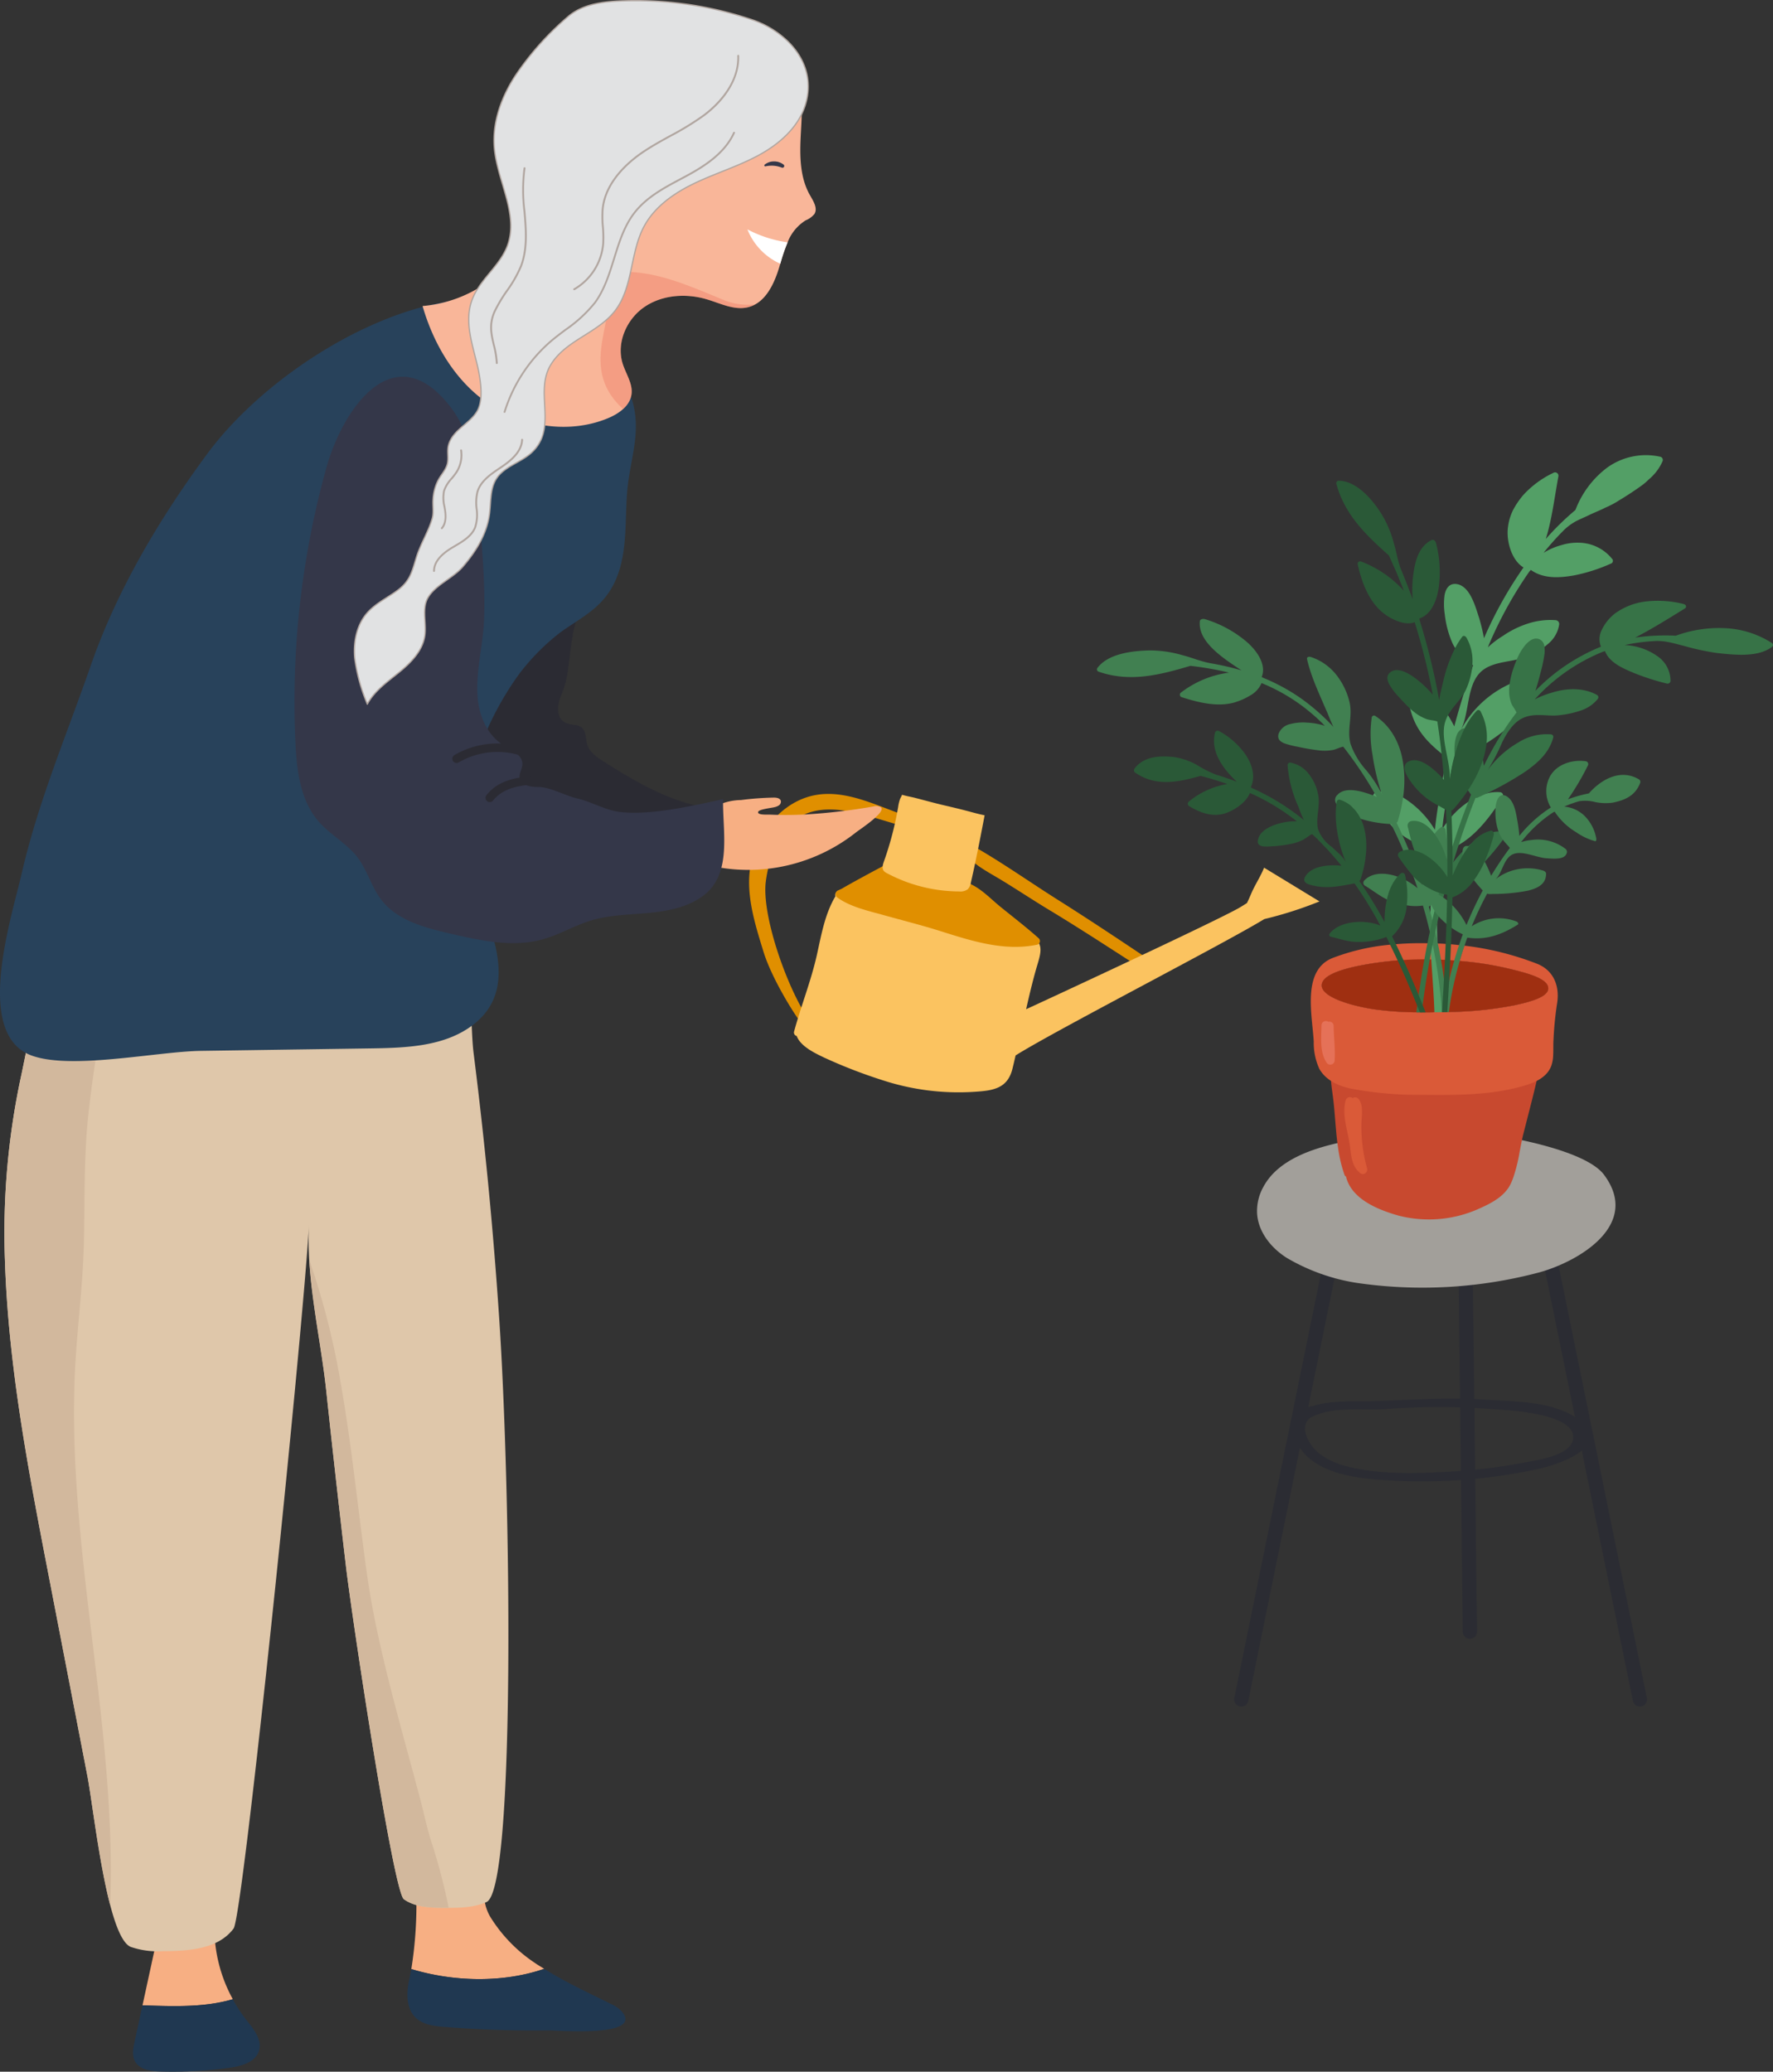 <svg xmlns="http://www.w3.org/2000/svg" width="393.241" height="459.4" viewBox="0 0 393.241 459.4">
    <rect x="0" y="0" width="393.241" height="459.4" fill="#333333" stroke="none"/>
    <defs>
        <style>
            .cls-1{fill:#2b2c33}.cls-4{fill:#da5a38}.cls-8{fill:#418051}.cls-10{fill:#2a5937}.cls-11{fill:#e08f00}.cls-12{fill:#fbc360}.cls-13{fill:#f7af83}.cls-14{fill:#203851}.cls-16{fill:#d2b89d}.cls-17{fill:#2b2b33}.cls-19{fill:#343749}.cls-25{fill:#b1a6a0}
        </style>
    </defs>
    <g id="Component_43_1" transform="translate(0 0.143)">
        <g id="Warstwa_1">
            <g id="Group_2438" transform="translate(243.305 100.754)">
                <g id="Group_2428" transform="translate(30.427 150.141)">
                    <g id="Group_2425" transform="translate(49.645 19.889)">
                        <path id="Path_782" d="M256.586 1748.055c.056.005.113.007.17.007a1.581 1.581 0 0 0 1.564-1.6l-1.058-89.315a1.582 1.582 0 0 0-3.163.036l1.058 89.317a1.582 1.582 0 0 0 1.429 1.555z" class="cls-1" transform="translate(-254.099 -1655.583)"/>
                    </g>
                    <g id="Group_2426" transform="translate(66.254 15.752)">
                        <path id="Path_783" d="M254.084 1764.616a1.549 1.549 0 0 0 .319-.032 1.58 1.58 0 0 0 1.232-1.865l-22.145-108.477a1.582 1.582 0 1 0-3.1.633l22.147 108.477a1.579 1.579 0 0 0 1.547 1.264z" class="cls-1" transform="translate(-230.359 -1652.977)"/>
                    </g>
                    <g id="Group_2427" transform="translate(0 15.752)">
                        <path id="Path_784" d="M273.667 1764.616a1.58 1.58 0 0 0 1.547-1.264l22.145-108.477a1.581 1.581 0 1 0-3.1-.633l-22.145 108.476a1.581 1.581 0 0 0 1.232 1.865 1.538 1.538 0 0 0 .321.033z" class="cls-1" transform="translate(-272.084 -1652.977)"/>
                    </g>
                    <path id="Path_785" fill="#a29f9a" d="M236.112 1655.323a13.588 13.588 0 0 1 2.51-3.35c4.9-4.787 13.143-6.452 19.654-7.576a118.513 118.513 0 0 1 25.819-1.08c3.492.241 23.223 3.331 27.612 9.18 8.216 10.947-5.18 19.074-14.17 21.629a100.768 100.768 0 0 1-40.876 2.338 44.043 44.043 0 0 1-15.217-5.464c-3.47-2.155-6.34-5.68-6.653-9.751a10.963 10.963 0 0 1 1.321-5.926z" transform="translate(-229.699 -1643.058)"/>
                    <path id="Path_786" d="M239.264 1683.937a.712.712 0 0 1 .36-.659c.214-.128.441-.214.661-.33a6.6 6.6 0 0 1 1.866-.942.709.709 0 0 1 .386-.018c4.324-1.432 9.173-1.04 13.661-1.161 8.082-.216 16.012-.892 24.115-.349 6.711.45 16.26.222 21.718 4.764 7.115 5.918-5.558 9.852-9.505 10.674a121.87 121.87 0 0 1-37.343 2.161c-5.265-.572-11.916-1.974-15.219-6.655-1.817-2.574-2.221-5.48-.7-7.485zm5.008 8.632c2.609 1.983 6.042 2.9 9.194 3.428 6.706 1.13 13.873.821 20.627.413a120.237 120.237 0 0 0 15.393-1.926c2.768-.532 10.456-1.537 10.926-5.245.753-5.937-15.285-6.423-18.867-6.7a159.065 159.065 0 0 0-22.767.063c-5.41.36-11.652-.723-16.638 1.91-2.684 2.061-.255 6.242 2.132 8.056z" class="cls-1" transform="translate(-225.252 -1621.178)"/>
                </g>
                <g id="Group_2437" transform="translate(0)">
                    <g id="Group_2429" transform="translate(47.425 108.251)">
                        <path id="Path_787" fill="#c8492f" d="M251.308 1637.206a62.4 62.4 0 0 0 13.519.983c3.571-.007 7.146.049 10.714-.135a45 45 0 0 0 11.727-1.871 17.749 17.749 0 0 0 4.549-2.177c-.144.652-.287 1.307-.448 1.959-.51 2.266-1.073 4.533-1.655 6.8-.457 1.8-.915 3.6-1.372 5.378-.054.179-.089.359-.141.54-.335 1.294-.581 2.715-.862 4.156a36.239 36.239 0 0 1-1.408 5.646 13.009 13.009 0 0 1-.6 1.44c-1.285 2.644-4.154 4.173-6.69 5.305a27.054 27.054 0 0 1-18.2 1.656c-4.349-1.242-10.21-3.527-11.549-8.436a.5.5 0 0 1 0-.162.822.822 0 0 1-.4-.468c0-.018-.017-.035-.017-.054a30.4 30.4 0 0 1-1.372-5.756c-.23-1.493-.387-3.022-.511-4.551-.176-1.942-.3-3.884-.51-5.755-.072-.667-.159-1.313-.248-1.961-.157-1.134-.3-2.285-.386-3.454-.043-.42-.07-.849-.106-1.275a23.027 23.027 0 0 0 5.966 2.192z" transform="translate(-241.036 -1606.489)"/>
                        <path id="Path_788" d="M244.178 1625.746c.5-2.863 8.43-4.3 14.236-5h.079c.807-.094 1.645-.189 2.5-.252-.538-1.171-1.092-2.325-1.661-3.479.411-.048.838-.079 1.266-.111a65.021 65.021 0 0 1 7.007-.207 4.705 4.705 0 0 1 .664 0 3.785 3.785 0 0 1 .427.016.132.132 0 0 1 .111 0c.348 0 .7.016 1.027.032a.121.121 0 0 1 .079.016c.586 0 1.154.032 1.724.08.4.032.791.047 1.186.079.6.048 1.2.111 1.788.189.411.032.823.064 1.218.127-.4 1.122-.745 2.247-1.061 3.385a73.339 73.339 0 0 1 14.585 2.672c2.577.775 5.077 1.82 5.045 3.433-.016 1.961-4.318 3.036-7.481 3.715a80.458 80.458 0 0 1-14.569 1.5c-.111 0-.221.016-.332.016h-.254c-.2 0-.41.016-.616.016h-.346c-.538.016-1.092.032-1.645.016-.65.032-1.3.032-1.961.032h-.87a3.416 3.416 0 0 1-.411-.016c-.27.016-.522 0-.775 0a71.034 71.034 0 0 1-9.459-.679c-4.589-.693-12.024-2.67-11.501-5.58z" class="cls-4" transform="translate(-241.736 -1616.677)"/>
                        <path id="Path_789" d="M243.481 1638.4a13.826 13.826 0 0 0 1.234 6.01c1.534 2.752 4.761 4.049 7.814 4.54a81.588 81.588 0 0 0 12.038 1.218c7.971.016 16.2.38 23.995-1.582 2.8-.713 6.407-1.709 7.593-4.808a8.046 8.046 0 0 0 .427-2.372c.063-1.2 0-2.468.079-3.544a74.426 74.426 0 0 1 .759-7.749c.7-3.985-.7-7.591-4.54-9.048a65.623 65.623 0 0 0-13.683-3.654c-.743-.11-1.5-.221-2.277-.3-.4 1.122-.745 2.247-1.061 3.385a73.306 73.306 0 0 1 14.585 2.672c2.577.775 5.076 1.82 5.045 3.433-.016 1.961-4.318 3.036-7.481 3.716a80.425 80.425 0 0 1-14.569 1.5c-.111 0-.221.016-.332.016h-.254c-.2 0-.41.016-.616.016h-.348c-.538.016-1.092.031-1.645.016-.649.031-1.3.031-1.961.031h-.87a3.416 3.416 0 0 1-.411-.016c-.27.016-.522 0-.775 0a70.951 70.951 0 0 1-9.459-.679c-4.587-.7-12.022-2.672-11.5-5.583.5-2.863 8.43-4.3 14.236-5h.079c.807-.094 1.645-.189 2.5-.252-.538-1.17-1.092-2.325-1.661-3.479a47.927 47.927 0 0 0-12.781 2.957c-6.834 2.74-4.491 12.625-4.16 18.556z" class="cls-4" transform="translate(-242.828 -1616.551)"/>
                        <path id="Path_790" fill="#9f2f11" d="M255.677 1630a70.972 70.972 0 0 0 9.459.68c.252 0 .5.016.775 0a3.469 3.469 0 0 0 .411.016h.87c.664 0 1.312 0 1.961-.032.553.016 1.107 0 1.645-.016h.348c.206 0 .411-.016.616-.016h.254c.111 0 .221-.016.332-.016a80.436 80.436 0 0 0 14.569-1.5c3.163-.68 7.465-1.755 7.481-3.716.032-1.613-2.468-2.658-5.045-3.433a73.286 73.286 0 0 0-14.585-2.672c-.4-.048-.807-.08-1.218-.111-.284-.016-.584-.048-.886-.063-.4-.016-.791-.048-1.186-.08-.3 0-.6-.016-.886-.032-.2-.016-.411-.016-.6-.03-.206 0-.411 0-.6-.016-.316 0-.616-.016-.932-.016h-.333c-.4-.016-.807-.016-1.2-.016-1.582 0-3.147.048-4.665.157-.427.016-.854.048-1.266.079-.854.064-1.693.159-2.5.253h-.079c-5.805.7-13.731 2.136-14.236 5-.526 2.91 6.909 4.887 11.496 5.58z" transform="translate(-241.736 -1615.351)"/>
                        <path id="Path_791" d="M269.729 1638.883a.953.953 0 0 1 1.52-.5 1.037 1.037 0 0 1 1.394.259c1.1 1.495.583 3.81.573 5.529a33.708 33.708 0 0 0 1.264 9.8c.238.781-.726 1.623-1.423 1.116-2.144-1.556-2.086-4.208-2.468-6.634-.489-3.126-1.726-6.396-.86-9.57z" class="cls-4" transform="translate(-261.991 -1604.031)"/>
                        <path id="Path_792" fill="#e57158" d="M274.029 1628.5a.969.969 0 0 1 1.513-.791.944.944 0 0 1 1.185.921c.03 2.546.391 5.078.229 7.625a.972.972 0 0 1-1.8.5c-1.572-2.418-1.156-5.507-1.127-8.255z" transform="translate(-271.666 -1610.28)"/>
                    </g>
                    <g id="Group_2436">
                        <g id="Group_2430" transform="translate(61.224)">
                            <path id="Path_793" fill="#539f66" d="M228.184 1623.99a.7.7 0 0 1 .316-.49 1.064 1.064 0 0 1 .364-.205 4.946 4.946 0 0 1 .95-.159.1.1 0 0 1 .1 0 8.576 8.576 0 0 1 4.9 1.313 20.93 20.93 0 0 1 7.055 7.165c.2-1.8.443-3.606.727-5.408.284-1.993.632-3.986 1.012-5.963.048-.318.111-.618.175-.934.237-1.218.491-2.436.743-3.654q-.617-.474-1.186-.949c-2.688-2.2-5-4.459-6.358-8.035a18.063 18.063 0 0 1-.6-1.945c-.459-1.945-.459-4.129 2.04-3.986 2.8.175 4.872 3.179 6.28 5.347l.094.141c.475.761.95 1.6 1.377 2.452.649-2.42 1.345-4.824 2.1-7.228.57-1.882 1.2-3.779 1.851-5.645.062-.223.141-.427.221-.649a.62.62 0 0 0-.159-.127c-.743-.632-1.613-1.091-2.309-1.787a8.9 8.9 0 0 1-1.5-1.929 9.282 9.282 0 0 1-.618-1.108 21.878 21.878 0 0 1-1.693-6.374 14.817 14.817 0 0 1-.048-4.222c.254-1.486 1.029-2.672 2.595-2.5 3.038.363 4.224 4.967 5.03 7.387a42.965 42.965 0 0 1 1.123 4.633 88.577 88.577 0 0 1 8.764-15.69c-2.658-1.581-3.892-5.931-3.433-9.046a11.547 11.547 0 0 1 1.123-3.7 18.2 18.2 0 0 1 2.263-3.322 21.513 21.513 0 0 1 6.644-4.9.747.747 0 0 1 1.139.775c-.886 4.808-1.454 9.632-2.8 13.886a60.278 60.278 0 0 1 6.58-6.437 21.111 21.111 0 0 1 6.976-9.348 14.7 14.7 0 0 1 11.879-2.452.735.735 0 0 1 .459 1.013 10.877 10.877 0 0 1-1.9 2.91 11.107 11.107 0 0 1-1.17 1.123 13.21 13.21 0 0 1-1.234 1.091c-1.724 1.281-3.59 2.483-5.315 3.526a20.264 20.264 0 0 1-3.084 1.629c-1.029.538-2.152.966-3.242 1.472-1 .505-2.026.916-3.022 1.407a12.109 12.109 0 0 0-2.768 1.961 60.129 60.129 0 0 0-4.651 5.172 14.805 14.805 0 0 1 3.938-1.707 11.838 11.838 0 0 1 4.113-.538 9.635 9.635 0 0 1 7.1 3.511.658.658 0 0 1-.079 1.059 37.9 37.9 0 0 1-8.3 2.674c-3.32.584-6.817.775-9.6-1.218l-.159.2a.444.444 0 0 1-.125.111 89.687 89.687 0 0 0-9.254 16.876 20.681 20.681 0 0 1 3.369-2.563 20.978 20.978 0 0 1 5.567-2.736 16.116 16.116 0 0 1 6.105-.743.849.849 0 0 1 .792.95 6.908 6.908 0 0 1-2.611 4.429 6.66 6.66 0 0 1-.649.521 19.641 19.641 0 0 1-4.175 2.247 11.231 11.231 0 0 1-1.963.584c-2.672.618-5.694.759-7.814 2.579-3.368 2.972-2.641 9.062-4.54 12.922-.03.078-.078.141-.11.221.048-.08.1-.173.141-.253a23.207 23.207 0 0 1 10.725-10.027 11.924 11.924 0 0 1 3.528-.934.889.889 0 0 1 .932.618c.522 3.954-1.691 7.165-4.808 9.917-.348.3-.7.584-1.059.87a41.035 41.035 0 0 1-3.7 2.609c-.491.3-.965.6-1.456.9-1.486.886-2.942 1.677-4.27 2.372a1.758 1.758 0 0 1-.238.127c-.253.125-.522.252-.759.379a.666.666 0 0 1-.237.063.607.607 0 0 1-.238 0 .321.321 0 0 1-.125.062q-.429 2.017-.807 4.033c-.016.1-.032.191-.048.27-.411 2.15-.777 4.286-1.077 6.437-.2 1.312-.379 2.609-.522 3.922-.03.159-.046.332-.062.49.094-.143.173-.27.268-.411.221-.317.443-.633.68-.949a18.082 18.082 0 0 1 1.14-1.407 18.757 18.757 0 0 1 3.685-3.243 12.667 12.667 0 0 1 4.049-1.867h.016a8.985 8.985 0 0 1 3.036-.284.74.74 0 0 1 .634.664.486.486 0 0 1-.064.4c-.507.791-1.043 1.613-1.629 2.452-2.136 3.069-4.792 6.249-8.162 8.178a10.814 10.814 0 0 1-1.361.68.285.285 0 0 1-.143.063 6.8 6.8 0 0 1-1 .4.058.058 0 0 1-.048.016 5.81 5.81 0 0 1-.711.221 8.9 8.9 0 0 1-.934.238 8.279 8.279 0 0 0-.348 2.895v.016c-.048.916-.079 1.913-.1 2.83-.048 1.409-.048 2.594-.064 2.879v.238a4.429 4.429 0 0 0-.016.459c-.016.237-.016.489-.016.727a3.821 3.821 0 0 0-.016.427c-.032 1.123-.048 2.23-.048 3.352 0 .633 0 1.281.016 1.931-.016.7 0 1.407.016 2.118l.048 1.883a4.886 4.886 0 0 0 .016.489c.032 1.2.079 2.388.159 3.56a62.923 62.923 0 0 0 1.027 8.428v.016c.111.522.222 1.045.364 1.567a4.382 4.382 0 0 0 .1.442c.1.4.206.791.284 1.2-.2 0-.41.016-.616.016h-.348c-.538.016-1.092.032-1.645.016v-.032c-.127-3.89-.459-7.781-.7-11.687-.032-.459-.064-.918-.079-1.393-.048-.727-.079-1.454-.111-2.183s-.064-1.5-.079-2.245c0-.189-.016-.379-.016-.568v-.159c-.016-.411.032-1.9.1-3.859l.048-1.629v-.32c.032-.838.064-1.707.1-2.577 0-.19.016-.379.032-.586.03-1.17.078-2.356.125-3.447.032-1.154.079-2.231.111-3.115.079-1.488.127-2.452.159-2.452-.38-.079-.761-.159-1.124-.27a15.6 15.6 0 0 1-3.7-1.518 18.751 18.751 0 0 1-1.977-1.234c-.252-.173-.522-.379-.775-.568a11.028 11.028 0 0 1-1.423-1.3 6.55 6.55 0 0 1-.538-.618 40.884 40.884 0 0 1-3.622-5.645.824.824 0 0 1-.115-.68z" transform="translate(-228.153 -1548.504)"/>
                        </g>
                        <g id="Group_2431" transform="translate(0 36.348)">
                            <path id="Path_794" d="M258.334 1582.253c2.325-3.054 7.308-3.781 11.609-3.876a26.109 26.109 0 0 1 7.246 1.061c2.2.553 4.128 1.439 6.421 1.818a61.349 61.349 0 0 1 6.692 1.55c-4.588-2.973-9.728-6.515-9.254-10.928.048-.4.634-.586 1.14-.427a25.755 25.755 0 0 1 9.4 5.156c2.72 2.436 4.144 5.361 3.163 7.671l.238.11c.062.016.094.063.141.079a43.111 43.111 0 0 1 8.384 4.572 46.722 46.722 0 0 1 7.149 6.295c-.648-1.345-1.17-2.816-1.6-3.733-1.629-3.779-3.4-7.544-4.238-11.276-.111-.475.364-.649.932-.459a12.008 12.008 0 0 1 5.758 4.19 15.669 15.669 0 0 1 2.722 5.758c.743 3.227-.618 6.168.237 9.317a17.58 17.58 0 0 0 3.433 5.772 27.74 27.74 0 0 1 3.211 4.776 9.8 9.8 0 0 1 .443 1.045c-.127-.348-.238-.681-.348-1.045a51.616 51.616 0 0 1-1.867-8.113 25.851 25.851 0 0 1-.173-8.353.516.516 0 0 1 .838-.268c3.811 2.515 5.694 6.753 6.185 10.929a25.468 25.468 0 0 1-.079 7.117 33.669 33.669 0 0 1-.9 4.3.911.911 0 0 1-.064.222c-.064.237-.143.475-.189.7a.578.578 0 0 1-.238.3c-.016.032-.016.079-.032.111.443.9.87 1.8 1.266 2.72.491 1.061.965 2.151 1.409 3.227q1.565 3.7 2.847 7.514c.032.11.079.2.111.316 0-.079.016-.159.016-.238a37.868 37.868 0 0 1 .38-4 23.163 23.163 0 0 1 .441-2.372c.079-.3.159-.6.238-.886l.237-.807a10.211 10.211 0 0 1 1.472-3.036 5.569 5.569 0 0 1 1.518-1.518.312.312 0 0 1 .237-.047.671.671 0 0 1 .206.079.979.979 0 0 1 .491.712c.141.918.253 1.881.316 2.847.048.507.064 1.012.079 1.518.016.807.016 1.629-.032 2.42a.07.07 0 0 1 0 .079 24.884 24.884 0 0 1-.348 2.925 14.681 14.681 0 0 1-1.3 4.1 2.535 2.535 0 0 1-.222.411 1.366 1.366 0 0 1-.141.27c-.064.109-.127.221-.19.316a7.945 7.945 0 0 1-1.375 1.6.708.708 0 0 1-.111.1 2.822 2.822 0 0 1-.411.332c.127.427.253.87.364 1.3.143.537.3 1.091.427 1.628.237.87.443 1.741.648 2.626q.238 1.043.475 2.136c.032.157.064.332.1.5.252 1.186.491 2.373.68 3.575.254 1.424.475 2.847.665 4.287.173 1.266.316 2.53.443 3.811.11 1.17.2 2.341.284 3.526h-.222c-.2 0-.41.016-.616.016h-.348a108.02 108.02 0 0 0-1.408-11.687c-.2-1.109-.411-2.2-.632-3.306-.016-.079-.048-.175-.064-.27-.159-.759-.316-1.5-.507-2.261-.016-.111-.048-.2-.064-.316-.459-1.961-.964-3.891-1.534-5.821a10.809 10.809 0 0 1-3.574-.048 19.012 19.012 0 0 1-2.815-.663 11.958 11.958 0 0 1-1.6-.632c-1.691-.838-3.147-2.024-4.856-3.053a.742.742 0 0 1-.141-1.17c1.266-1.359 3.322-1.723 5.52-1.328a11.411 11.411 0 0 1 1.851.489 11.848 11.848 0 0 1 1.882.839 12.994 12.994 0 0 1 2.531 1.724c-.284-.886-.6-1.756-.918-2.625-.68-1.931-1.439-3.845-2.245-5.726-.729-1.788-1.536-3.543-2.388-5.267-.079-.191-.175-.4-.27-.586-.1-.016-.173-.016-.268-.032a27.024 27.024 0 0 1-6.485-1.139 15.562 15.562 0 0 1-2.406-1.043 8.941 8.941 0 0 1-2.988-2.245 1.5 1.5 0 0 1 .221-2.041c1.44-1.6 4.287-1.061 6.344-.411.507.157 1.043.332 1.582.553.268.111.538.222.807.348-.159-.284-.332-.553-.491-.838a89.39 89.39 0 0 0-6.96-10.328c-.807.143-1.5.57-2.293.727a10.449 10.449 0 0 1-2.911.111 46.67 46.67 0 0 1-4.967-.839 19 19 0 0 1-2.895-.743c-.934-.38-1.6-.965-1.281-2.1a3.487 3.487 0 0 1 2.547-2.166 11.372 11.372 0 0 1 3.717-.332 15.63 15.63 0 0 1 4 .711 42.344 42.344 0 0 0-6.533-5.474 41.155 41.155 0 0 0-7.5-4 5.761 5.761 0 0 1-2.531 2.753 14.743 14.743 0 0 1-3.622 1.582c-3.686.98-7.735.016-11.531-1.2a.575.575 0 0 1-.2-1.029 22.311 22.311 0 0 1 10.677-4.428 71.445 71.445 0 0 0-8.573-1.5c-6.6 1.946-13.272 3.749-20.343 1.3a.538.538 0 0 1-.279-.848z" class="cls-8" transform="translate(-258.231 -1571.395)"/>
                        </g>
                        <g id="Group_2432" transform="translate(68.895 32.329)">
                            <path id="Path_795" fill="#377347" d="M213.487 1617.73c1.961-.379 3.8.87 5.251 2.816a16.219 16.219 0 0 1 2.088 3.827 19.045 19.045 0 0 1 .727 2.263l.016.016c.016.079.032.141.048.221.316-1.043.632-2.088.964-3.131.048-.143.079-.268.127-.411 1.061-3.338 2.215-6.626 3.5-9.869.189-.538.4-1.077.616-1.6-.221-.318-.443-.649-.68-.966v-.016a14.977 14.977 0 0 1-2.831-6.626 8.193 8.193 0 0 1-.111-1.124 3.306 3.306 0 0 1-.032-.411c-.1-1.518.048-4.522 1.455-5.329.016-.016.016-.032.032-.032a1.513 1.513 0 0 1 .761-.207 2.663 2.663 0 0 1 .489.048c1.613.348 2.4 2.263 2.911 4.113q.214.829.379 1.566c.1.427.191.854.27 1.313.079.411.141.823.2 1.266a75.348 75.348 0 0 1 4.3-7.656c.932-1.44 1.9-2.815 2.942-4.16-.318-.759-.886-1.345-1.188-2.136a7.892 7.892 0 0 1-.441-3.052c.016-.364.046-.743.094-1.123a20.346 20.346 0 0 1 1.329-4.76c.079-.206.159-.427.268-.681a12.725 12.725 0 0 1 1.693-2.973c.95-1.2 2.168-2.056 3.354-1.518a1.948 1.948 0 0 1 1.091 1.659 6.408 6.408 0 0 1 .016 1.566 33.279 33.279 0 0 1-.853 4.081c-.333 1.3-.713 2.736-1.172 4.129a42.437 42.437 0 0 1 14.537-9.791 4.557 4.557 0 0 1 .221-3.8 10.06 10.06 0 0 1 2.927-3.59 14.545 14.545 0 0 1 7.293-2.688 23.3 23.3 0 0 1 7.846.6c.664.159.775.743.316 1.013-3.544 2.182-7.262 4.522-11.025 6.452a46.79 46.79 0 0 1 9.032-.427 27.889 27.889 0 0 1 10.755-1.675 21.005 21.005 0 0 1 10.52 3.274.523.523 0 0 1 .1.853c-3.117 2.388-8.225 1.836-12.449 1.361a54.886 54.886 0 0 1-7.055-1.534c-2.152-.522-4.16-1.218-6.5-1.091a41.834 41.834 0 0 0-6.723.885 13.694 13.694 0 0 1 7.246 2.451 6.617 6.617 0 0 1 2.925 5.52.646.646 0 0 1-.807.57 53.164 53.164 0 0 1-7.608-2.468c-2.595-1.091-5.219-2.372-6.121-4.745l-.238.1c-.062.016-.11.016-.157.032a41.346 41.346 0 0 0-15.2 10.612 18.72 18.72 0 0 1 3.622-1.454c3.67-1.186 7.323-1.139 10.2.443a.6.6 0 0 1 .143.932 7.987 7.987 0 0 1-3.749 2.531 21.4 21.4 0 0 1-4.7 1.029c-2.7.364-5.742-.713-8.557.853-1.818 1.029-3.116 3.053-4.176 5.189a45.558 45.558 0 0 1-3.195 6.151 21.819 21.819 0 0 1 6.787-6.138 11.82 11.82 0 0 1 7.26-1.8.557.557 0 0 1 .491.68c-.87 3.322-3.322 5.6-6.375 7.7a72.663 72.663 0 0 1-8.414 4.729h-.016c-.38.175-.743.348-1.108.523a.479.479 0 0 1-.2.1c-.222.1-.443.2-.649.3a.535.535 0 0 1-.379.032.656.656 0 0 1-.11.048c-1.361 3.416-2.595 6.9-3.717 10.407-.427 1.282-.838 2.577-1.234 3.875a22.836 22.836 0 0 1 2.088-2.4 12.942 12.942 0 0 1 1.266-1.2c.237-.221.473-.411.711-.6a12.183 12.183 0 0 1 4.856-2.531 5.86 5.86 0 0 1 1.154-.127 4.186 4.186 0 0 1 1.266.1c.364.079.475.727.206 1.075-.159.222-.333.443-.507.665a52.724 52.724 0 0 1-4.049 4.872c-.016.016-.032.016-.032.032a24.622 24.622 0 0 1-3.227 2.845 10.773 10.773 0 0 1-5.142 2.167c-.189.711-.38 1.439-.568 2.151-.079.253-.143.505-.206.759-.348 1.391-.7 2.784-1.011 4.19-.127.507-.238 1-.349 1.5-.141.616-.284 1.232-.411 1.866-.189.854-.38 1.724-.537 2.593a.741.741 0 0 0-.048.27q-.214.948-.38 1.9c-.1.459-.19.918-.254 1.393-.632 3.352-1.154 6.737-1.582 10.121-.079.538-.157 1.076-.221 1.629a3.469 3.469 0 0 1-.411-.016c-.27.016-.522 0-.775 0 .062-.489.11-.964.189-1.439.1-.791.191-1.582.316-2.372.364-2.658.791-5.315 1.281-7.94.206-1.186.427-2.388.681-3.56.157-.869.332-1.707.521-2.561.016-.1.032-.174.048-.252.175-.807.348-1.6.522-2.39l.475-1.993c.2-.853.411-1.691.616-2.53.064-.254.127-.49.206-.743a1.063 1.063 0 0 1 .079-.3 2.147 2.147 0 0 1 .11-.427c.222-.916.475-1.834.729-2.752a7.258 7.258 0 0 1-1.013-.506 8.355 8.355 0 0 1-1.329-.932 11.656 11.656 0 0 1-1.77-1.772 10.069 10.069 0 0 1-.823-1.043 10.728 10.728 0 0 1-1.266-2.388c-.27-.7-.491-1.409-.7-2.152-.268-1-.5-2.04-.775-3.1a1 1 0 0 1 .694-1.249z" transform="translate(-212.759 -1568.864)"/>
                        </g>
                        <g id="Group_2433" transform="translate(73.069 67.826)">
                            <path id="Path_796" d="M231.934 1620.23a1.8 1.8 0 0 1 .4.079 5.278 5.278 0 0 1 1.407.475 1.246 1.246 0 0 1 .254.109c.032.016.048.032.062.032a8.933 8.933 0 0 1 .981.6 5.829 5.829 0 0 1 .823.616 9.28 9.28 0 0 1 1.17 1.076 16.726 16.726 0 0 1 3.149 4.413 80.143 80.143 0 0 1 3.606-7.672c-.7-.759-1.361-1.519-1.945-2.278a14.574 14.574 0 0 1-.886-1.234 10.24 10.24 0 0 1-1.424-3.241 7.525 7.525 0 0 1-.189-1 3.347 3.347 0 0 1-.032-.886c.032-.775.332-1.391 1.266-1.2.046.016.094.032.157.047a3.069 3.069 0 0 1 .411.143 7.132 7.132 0 0 1 3.054 3.242l.016.016c.268.473.491.932.68 1.344.252.554.522 1.17.759 1.788a73.724 73.724 0 0 1 4.144-6.169c-.443-.6-1.043-1.139-1.486-1.755-.016-.031-.032-.048-.048-.079a7.608 7.608 0 0 1-.965-1.836 3.268 3.268 0 0 1-.141-.364 12.926 12.926 0 0 1-.554-4.1c0-.189 0-.442.016-.727.1-1.2.507-2.909 1.693-2.847a1.806 1.806 0 0 1 .727.222c1.913 1.091 2.183 4.255 2.5 5.836.159.965.3 1.993.364 2.974a28.783 28.783 0 0 1 6.992-6.295 6.973 6.973 0 0 1-.253-6.786c1.566-2.973 5.267-3.89 8.067-3.463a.65.65 0 0 1 .4.934 59.818 59.818 0 0 1-4.429 7.5 29.509 29.509 0 0 1 4.651-1.313c2.957-3.352 7.228-5.472 11.182-3.068a.7.7 0 0 1 .175.791c-1.2 3.1-3.892 3.874-6.09 4.333a11.571 11.571 0 0 1-3.828-.125 8.734 8.734 0 0 0-3.558-.207 26.2 26.2 0 0 0-3.354 1.2 7.479 7.479 0 0 1 4.429 1.977 9.4 9.4 0 0 1 2.674 5.061c.078.4-.064.681-.254.633a13.583 13.583 0 0 1-4.16-1.961 14.728 14.728 0 0 1-4.808-4.588l-.127.063a.119.119 0 0 1-.079.016 28.925 28.925 0 0 0-7.228 6.674 11.56 11.56 0 0 1 2.4-.473 10.019 10.019 0 0 1 7.339 1.9.929.929 0 0 1 .427.775c-.268 1.645-2.372 1.566-4.792 1.361-2.025-.207-4.776-1.536-6.739-1.029-2.593.68-2.641 4.286-4.4 5.773a11.64 11.64 0 0 1 10.725-1.961c.268.094.57.38.57.6.032 2.277-1.693 3.258-4.051 3.828a40.683 40.683 0 0 1-7.844.727.656.656 0 0 1-.175.016h-.57a.732.732 0 0 1-.332-.08h-.1a73.087 73.087 0 0 0-3.416 7.228 10.992 10.992 0 0 1 9.948-1.045c.333.143.491.538.286.666-2.611 1.629-6.407 3.638-11.215 2.895-.221.6-.427 1.186-.616 1.786-.4 1.122-.745 2.246-1.061 3.385a76.84 76.84 0 0 0-2.42 11.323c-.111 0-.221.016-.332.016h-.254c-.2 0-.41.016-.616.016q.1-.829.237-1.659c.1-.634.206-1.266.318-1.884.2-1.218.459-2.436.743-3.638.316-1.439.7-2.863 1.107-4.286.316-1.138.68-2.277 1.061-3.4.268-.791.537-1.6.838-2.388a14.263 14.263 0 0 1-2.483-1.439 12.349 12.349 0 0 1-1.156-.886c-.457-.38-.9-.791-1.327-1.218a29.987 29.987 0 0 1-.745-.854 9.26 9.26 0 0 1-.569-.823 12.49 12.49 0 0 1-.743-1.359 1.453 1.453 0 0 0-.111-.222c-.3-.664-.57-1.344-.886-2.04-.178-.406.14-.658.583-.611z" class="cls-8" transform="translate(-231.299 -1591.219)"/>
                        </g>
                        <g id="Group_2434" transform="translate(8.204 61.146)">
                            <path id="Path_797" d="M261.409 1595.4c2.072-2.784 5.742-2.895 8.81-2.547a15.066 15.066 0 0 1 4.967 1.709 26.3 26.3 0 0 0 4.3 2.183c1.55.473 3.1 1 4.618 1.582-2.925-2.736-5.931-6.6-4.84-10.9a.615.615 0 0 1 .886-.348 17.189 17.189 0 0 1 5.885 5.22c1.566 2.324 2.229 4.965 1.154 7.276l.175.078a.347.347 0 0 1 .094.064 51.127 51.127 0 0 1 11.516 7.1 22.006 22.006 0 0 1-1.17-2.847 27.5 27.5 0 0 1-2.452-9.316.569.569 0 0 1 .759-.554 6.709 6.709 0 0 1 4.081 2.674 10.273 10.273 0 0 1 1.931 4.381c.569 2.545-.681 5.456.046 7.844a8.414 8.414 0 0 0 3.006 3.781c1.234 1.186 2.674 2.277 3.258 3.716-1.693-3.811-2.815-9.173-2.245-13.253a2.57 2.57 0 0 1 .064-.491.567.567 0 0 1 .711-.443 7.527 7.527 0 0 1 2.213 1.154 9.769 9.769 0 0 1 2.406 3.068 11.74 11.74 0 0 1 1 3.242 16.872 16.872 0 0 1 .1 4.967 22.341 22.341 0 0 1-.9 4.444.879.879 0 0 1-.064.189c-.064.191-.11.4-.173.586a.585.585 0 0 1-.222.284.231.231 0 0 1-.032.111 95.779 95.779 0 0 1 5.569 9.078 21.4 21.4 0 0 1 .521-5.029 9.076 9.076 0 0 1 .238-.886 10.587 10.587 0 0 1 2.136-4.176 6.684 6.684 0 0 1 .759-.727.6.6 0 0 1 .886.348c.1.4.173.807.237 1.218a20.176 20.176 0 0 1 .159 5.519c-.016.206-.032.4-.064.586a10.45 10.45 0 0 1-3.211 6.311c.284.57.584 1.154.854 1.74q.853 1.731 1.661 3.511c1.186 2.563 2.309 5.172 3.384 7.782.3.727.6 1.471.9 2.2.222.538.427 1.092.65 1.629h-.87a3.443 3.443 0 0 1-.411-.016c-.191-.475-.4-.964-.586-1.439-1.361-3.385-2.8-6.754-4.333-10.075-.538-1.17-1.092-2.325-1.661-3.479-.27-.57-.554-1.139-.838-1.709a16.664 16.664 0 0 1-6.105 1.107c-2.31.032-4.129-.68-6.2-1.154-.427-.1-.459-.507-.175-.839 2.279-2.7 7.719-3.068 11.136-1.645a92.285 92.285 0 0 0-5.726-9.346c-2.895.537-5.537 1.123-8.289.648-1.3-.268-3.97-.554-2.372-2.563 1.281-1.661 3.781-2.041 5.631-2.087a12.291 12.291 0 0 1 2.136.094c-1-1.25-2.072-2.452-3.131-3.638-1.14-1.139-2.183-2.357-3.4-3.384-.7.348-1.3.886-1.977 1.25a10.529 10.529 0 0 1-2.452.868 28.331 28.331 0 0 1-4.16.57c-1.186.016-4.033.57-3.338-1.661.6-2.134 3.527-3.163 5.283-3.543a12.411 12.411 0 0 1 3.274-.316 47.983 47.983 0 0 0-10.406-6.287c-.868 2.182-3.495 3.811-5.283 4.443-2.942 1.029-5.774-.062-8.257-1.566a.649.649 0 0 1 .032-1.012 18.344 18.344 0 0 1 8.5-3.86c-1.963-.68-3.94-1.28-5.948-1.8-5.078 1.455-10.013 2.42-14.567-.775a.644.644 0 0 1-.068-.844z" class="cls-10" transform="translate(-261.285 -1587.011)"/>
                        </g>
                        <g id="Group_2435" transform="translate(53.074 5.703)">
                            <path id="Path_798" d="M263.426 1568.672c-5.077-4.508-9.807-9.048-11.657-15.88a.553.553 0 0 1 .5-.7c3.765.032 7.23 3.749 9.475 7.324a24.087 24.087 0 0 1 2.785 6.58c.648 2.1.854 4.159 1.771 6.231.838 2.041 1.645 4.1 2.39 6.169a26.144 26.144 0 0 1 .553-7.83c.57-2.388 1.693-4.4 3.7-5.331.364-.173.807.191.934.7a25.277 25.277 0 0 1 .586 9.917c-.491 3.306-1.915 6.058-4.319 6.8l.079.237a.438.438 0 0 1 .016.143 145.459 145.459 0 0 1 4.333 17.715c.206-1.44.6-2.863.823-3.8a31.883 31.883 0 0 1 2.722-7.749 17.449 17.449 0 0 1 1.566-2.5c.268-.348.727-.19.964.237a10.4 10.4 0 0 1 1.281 5.978c-.016.27-.032.523-.062.776a17.11 17.11 0 0 1-1.25 4.506 9.975 9.975 0 0 1-.6 1.139c-1.043 1.677-2.531 3.022-3.481 4.776a7.162 7.162 0 0 0-.68 1.629c-1.043 3.8 1.345 8.7 1.045 12.734-.016.109-.016.221-.032.332.016-.206.048-.4.079-.6a36.712 36.712 0 0 1 1.059-5.219 31.468 31.468 0 0 1 2.215-5.979 15.661 15.661 0 0 1 2.688-3.922.519.519 0 0 1 .838.159 12 12 0 0 1 1.329 7.022 18.573 18.573 0 0 1-.807 3.781c-.079.252-.159.507-.254.759a26.971 26.971 0 0 1-3.068 5.931v.016a36.684 36.684 0 0 1-2.658 3.543 1.939 1.939 0 0 1-.141.175c-.159.173-.318.364-.475.521a.433.433 0 0 1-.316.175.524.524 0 0 1-.1.1c.016.427.048.87.064 1.3.094 2.2.157 4.413.189 6.626 0 .111.016.237.016.348.032 2.04.032 4.081.032 6.121a29.05 29.05 0 0 1 2.215-4.444 15.859 15.859 0 0 1 1.391-2.04 7.071 7.071 0 0 1 .554-.648 8.073 8.073 0 0 1 4.365-2.847c.191-.032.364.111.491.316a1.024 1.024 0 0 1 .1.648 37 37 0 0 1-2.04 5.917.058.058 0 0 1-.016.048 21.413 21.413 0 0 1-2.341 4.079 10.129 10.129 0 0 1-4.762 3.8c-.016.584-.016 1.154-.048 1.74q-.048 2.513-.141 5.029c-.032 1.218-.079 2.436-.143 3.638-.048 1.17-.1 2.357-.159 3.527-.063 1.455-.141 2.895-.221 4.349l-.427 7.165h-.254c-.2 0-.41.016-.616.016h-.306q.1-1.612.189-3.227v-.016c.1-1.375.175-2.736.238-4.111.078-1.424.157-2.847.221-4.256.063-1.186.111-2.356.159-3.526.063-1.486.125-2.957.173-4.445.048-1.739.1-3.479.127-5.219.016-.427.032-.838.032-1.265-.221-.032-.443-.062-.648-.11a6.576 6.576 0 0 1-.965-.254c-.048-.016-.111-.032-.175-.047a2.992 2.992 0 0 1-.348-.141 9.614 9.614 0 0 1-1.391-.6 15.429 15.429 0 0 1-2.025-1.218.363.363 0 0 1-.127-.078c-.064-.047-.143-.1-.206-.143a10.368 10.368 0 0 1-1.613-1.471 48.041 48.041 0 0 1-3.242-4.255.79.79 0 0 1 .254-1.186 3.227 3.227 0 0 1 .743-.284 3.89 3.89 0 0 1 1.218-.175 5.017 5.017 0 0 1 1.266.159 9.026 9.026 0 0 1 2.53 1.059 12.593 12.593 0 0 1 1.44 1.029 13.354 13.354 0 0 1 1.313 1.2v.016a11.754 11.754 0 0 1 1.661 2.039 4.391 4.391 0 0 1 .364.554v-3.463l-.016-.016a.071.071 0 0 0 0-.079c0-.791 0-1.6-.016-2.4 0-.506-.016-1.013-.032-1.534-.016-1.5-.064-3.006-.127-4.508-.032-.965-.078-1.945-.125-2.926a1.7 1.7 0 0 0-.238-.126c-.507-.286-1-.554-1.486-.822a16.6 16.6 0 0 1-5.694-4.761c-1.013-1.361-3.038-4.176-.634-5.094 1.977-.759 4.335.966 5.885 2.4a14.384 14.384 0 0 1 1.455 1.488c.111.094.19.2.286.3-.032-.411-.064-.822-.111-1.234-.111-1.534-.268-3.068-.443-4.6-.252-2.388-.57-4.761-.934-7.133-.775-.268-1.582-.253-2.341-.507a9.3 9.3 0 0 1-2.563-1.407 12.541 12.541 0 0 1-1.123-.934c-.918-.823-1.756-1.771-2.611-2.7a13.387 13.387 0 0 1-1.977-2.61c-.554-1.012-.727-2.055.238-2.784 1.85-1.391 4.919.806 6.517 2.167a22.336 22.336 0 0 1 2.863 2.863 147.635 147.635 0 0 0-4.019-16.1c-2.182.87-5.377-.68-7.212-2.229-3.038-2.579-4.556-6.691-5.41-10.518a.565.565 0 0 1 .759-.7 24.626 24.626 0 0 1 9.459 6.483c-.5-1.327-1.059-2.625-1.582-3.938z" class="cls-10" transform="translate(-251.75 -1552.096)"/>
                        </g>
                    </g>
                </g>
            </g>
            <g id="Group_2439" transform="translate(166.15 175.911)">
                <path id="Path_799" d="M368.229 1602.159a.757.757 0 0 1-.932.456c-5.883-1.613-13.035-4.538-19.168-2.781-6.479 1.856-9.243 9.354-10.045 15.384-.975 7.323 4.541 23.437 9.7 30.979a4.439 4.439 0 0 0 .459.367.777.777 0 0 1 .376.827c.1.149.208.3.314.449.627.875-.824 1.7-1.445.835-.294-.408-.579-.831-.867-1.248-1.288-1.121-7.114-10.27-9.059-16.614-2.088-6.8-4.516-14.318-2.323-21.326 1.713-5.472 5.8-10.607 11.258-12.677 7.127-2.7 14.309.809 20.94 3.244a3.8 3.8 0 0 1 .789 2.1z" class="cls-11" transform="translate(-334.378 -1595.835)"/>
                <path id="Path_800" d="M342.873 1629.549c-7.088-4.759-14.188-9.5-21.411-14.055-6.839-4.309-13.575-9.156-20.684-12.989a.855.855 0 0 0-1.245.769.874.874 0 0 0-.072 1.662c1.6.6 3.069 2.131 4.491 3.117 1.65 1.143 3.42 2.094 5.13 3.14 3.514 2.145 6.945 4.421 10.469 6.548 7.1 4.284 13.964 8.81 20.948 13.273a.755.755 0 0 0 1.108-.3c.14.094.281.186.419.28.895.595 1.735-.848.847-1.445z" class="cls-11" transform="translate(-252.933 -1591.976)"/>
                <path id="Path_801" d="M380.379 1606.133c-.67 1.707-1.656 3.234-2.455 4.881-.475.976-.849 2.008-1.353 2.969-.587.374-1.188.759-1.81 1.111-5.753 3.268-46.891 22.331-47.159 22.426.673-2.969 1.374-5.932 2.206-8.867.9-3.163 2.264-6.209-1.688-7.3-2.825-.778-5.978-.664-8.867-1.175-3.585-.634-7.117-1.507-10.628-2.466-4.146-1.132-8.259-2.391-12.413-3.5-2.814-.752-6-1-8.683-2.225.265-.784-.94-1.413-1.509-.652a.866.866 0 0 0-.719 1.145c-2.356 3.977-3.106 8.516-4.114 13.019-1.286 5.747-3.508 11.276-5.049 16.967a.782.782 0 0 0 .573.985c.864 2.32 4.038 3.8 6.005 4.751a111.863 111.863 0 0 0 12.8 4.98 54.257 54.257 0 0 0 20.676 2.649c4.122-.264 7.269-.729 8.368-5.067.252-1 .476-2 .713-3 8.93-5.61 46.243-24.776 55.154-30.23a85.67 85.67 0 0 0 12.243-3.917z" class="cls-12" transform="translate(-266.164 -1589.781)"/>
                <path id="Path_802" d="M359.879 1623.4c-7.316 1.507-14.517-.825-21.448-3.014-4.143-1.307-8.337-2.355-12.517-3.524-3.393-.948-7.524-1.832-10.4-3.965a.9.9 0 0 1 .311-1.578c.04-.022.719-.335.762-.36 2.949-1.732 9.389-5.142 9.389-5.142s9.24 1.537 12.117 2.269a20.008 20.008 0 0 0 3.011.8 12.734 12.734 0 0 1 3.219.735c3.007 1.119 5.127 3.536 7.565 5.5 2.809 2.269 5.672 4.476 8.367 6.882a.838.838 0 0 1-.376 1.397z" class="cls-11" transform="translate(-295.995 -1589.968)"/>
                <path id="Path_803" d="M343.375 1611.223c.756-3.563 1.445-7.141 2.128-10.718-.919-.186-1.832-.416-2.739-.662-2.034-.554-4.068-1.047-6.121-1.521-2.229-.515-4.429-1.137-6.645-1.7-.9-.23-1.886-.386-2.811-.67-.122.346-.367.732-.46.981a8.69 8.69 0 0 0-.4 1.7q-.35 2.058-.819 4.092a72.026 72.026 0 0 1-2.341 8.011c-.248.694-.486 1.535-.024 2.109a2.066 2.066 0 0 0 .668.488 34.377 34.377 0 0 0 16.06 4.057 2.757 2.757 0 0 0 1.891-.486 2.85 2.85 0 0 0 .7-1.534q.474-2.07.913-4.147z" class="cls-12" transform="translate(-293.267 -1595.767)"/>
            </g>
            <path id="Path_1026" d="M447.924 1771.911a33 33 0 0 1-3.7-20.958l-13.167 7.74-3.165 14.574c6.954.233 13.774.489 20.032-1.356z" class="cls-13" transform="translate(-396.288 -1328.73)"/>
            <path id="Path_1027" d="M446.254 1764.151c-6.258 1.845-13.078 1.587-20.035 1.355q-.879 4.039-1.755 8.08c-.314 1.443-.608 3.031.092 4.33 1 1.85 3.466 2.206 5.569 2.269a91.761 91.761 0 0 0 15.511-.848c2.6-.363 5.664-1.238 6.426-3.754.757-2.495-1.247-4.88-2.868-6.922a31.59 31.59 0 0 1-2.94-4.51z" class="cls-14" transform="translate(-394.619 -1320.97)"/>
            <path id="Path_1028" d="M413.868 1768.862c-.677-.427-1.37-.826-2.028-1.283a33.206 33.206 0 0 1-9.969-10.3c-2.339-4.046-1.043-8.159-.207-12.6l-16.173 7.344a91.149 91.149 0 0 1-1.1 16.891c9.262 2.812 20.232 3.129 29.477-.052z" class="cls-13" transform="translate(-293.163 -1332.419)"/>
            <path id="Path_1029" d="M420.662 1769.429a7.381 7.381 0 0 0-2.541-1.766c-4.967-2.479-10.04-4.8-14.728-7.755-9.245 3.181-20.216 2.863-29.476.049-.145.813-.3 1.632-.488 2.458-.638 2.9-.664 6.323 1.491 8.359 1.637 1.547 4.062 1.834 6.307 2.013q11.507.914 23.066.778c2.207-.025 21.029 1.592 16.369-4.136z" class="cls-14" transform="translate(-282.689 -1323.465)"/>
            <path id="Path_1030" fill="#dfc7aa" d="M409.414 1617.165a22.9 22.9 0 0 0-2.693 1.562c-10 6.774-11.344 18.741-13.691 29.545a164.93 164.93 0 0 0-3.539 40.45c.74 23.635 5.242 46.97 9.731 70.187l8.538 44.174c1.5 7.749 4.357 35.813 9.621 38.031a18.224 18.224 0 0 0 7.165.948c5.7-.011 12.279-.44 15.671-5.024 2.12-2.865 15.2-130.4 16.727-155.983-.7 11.715 2.569 25.008 3.816 36.7q2.082 19.526 4.381 39.031c1.505 12.6 10.544 72.129 12.84 73.761 2.531 1.8 5.854 1.888 8.959 1.907 3.182.021 6.479.019 9.38-1.287 6.482-2.919 5.412-90.734 2.774-129.851q-1.977-29.309-5.659-58.47c-.788-6.237-.07-19.923-3.932-24.811-4.2-5.318-17-4.513-22.871-4.479l-35.531.193c-7.377.039-15.178.204-21.687 3.416z" transform="translate(-388.403 -1409.542)"/>
            <path id="Path_1031" d="M467.65 1827.055c.316-18.9-2.039-37.7-4.3-56.431-2.257-18.707-4.413-37.525-3.689-56.4.372-9.669 1.734-19.249 2.012-28.93.278-9.654-.033-19.276.969-28.9 1.459-14.005 4.4-27.8 6.355-41.733a27.042 27.042 0 0 0-4.888 1.817 22.863 22.863 0 0 0-2.693 1.563c-10 6.774-11.344 18.74-13.691 29.544a164.849 164.849 0 0 0-3.539 40.45c.74 23.635 5.242 46.97 9.731 70.187l8.538 44.174c1 5.145 2.592 19.241 5.091 28.786.043-1.377.08-2.752.104-4.127z" class="cls-16" transform="translate(-443.1 -1408.856)"/>
            <path id="Path_1032" d="M424.689 1789.576c-.87-2.79-1.466-5.686-2.207-8.514-.753-2.876-1.528-5.747-2.306-8.616-1.537-5.672-3.09-11.342-4.53-17.04-1.464-5.788-2.812-11.606-3.919-17.472-1.021-5.4-1.693-10.864-2.39-16.312-1.432-11.209-2.691-22.448-4.672-33.579a167.359 167.359 0 0 0-6.93-27.117c.573 9.613 2.771 19.768 3.749 28.944q2.082 19.526 4.381 39.031c1.505 12.6 10.544 72.129 12.84 73.761 2.531 1.8 5.855 1.888 8.959 1.907h.98a128.579 128.579 0 0 0-3.955-14.993z" class="cls-16" transform="translate(-329.129 -1381.657)"/>
            <path id="Path_1033" d="M393.939 1586.27a22.32 22.32 0 0 1-1.5 5.689c-.905 2.072-1.2 5.034.8 6.1 1.194.638 2.831.3 3.819 1.227.961.9.759 2.445 1.151 3.7.538 1.723 2.179 2.822 3.708 3.781 7.82 4.9 13.8 8.417 22.9 10.315l-4.973 8.907a90.407 90.407 0 0 1-43.582-6.79c-4.549-1.934-9.124-4.406-11.9-8.5-4.2-6.188-3.2-14.776.484-21.279s9.61-11.391 15.4-16.119c2.961-2.418 12.168-11.633 15.368-6.839 2.014 3.019.235 8.206-.468 11.374-.618 2.77-.789 5.651-1.207 8.434z" class="cls-17" transform="translate(-267.945 -1437.991)"/>
            <path id="Path_1034" d="M340.231 1598.626a13.12 13.12 0 0 1 6.331-1.74 65.768 65.768 0 0 1 7.2-.538c.645-.013 1.47.114 1.623.741a.994.994 0 0 1-.427.978 2.929 2.929 0 0 1-1.043.416c-.584.148-3.274.454-3.532.966-.421.832 2.071.648 2.542.67 2.611.124 5.227.1 7.838-.029a131.484 131.484 0 0 0 15.172-1.781 2.093 2.093 0 0 1 1.6.16c1.37 1.021-4.662 4.942-5.518 5.616a38.514 38.514 0 0 1-34.764 6.723c-.056-.019 1-4.14 1.062-4.4a48.788 48.788 0 0 0 1.593-7.647z" class="cls-13" transform="translate(-182.195 -1419.623)"/>
            <path id="Path_1035" fill="#28425b" d="M502.265 1534.239c.149.119.3.238.445.36 4.23 3.486 6.985 8.524 8.776 13.628 2.715 7.738-.211 13.8-.808 21.485-.561 7.209.278 15.117-3.686 21.551-2.75 4.465-7 6.458-11.083 9.391a49.043 49.043 0 0 0-9.272 9.386 68.349 68.349 0 0 0-7.5 13.386c-4.9 10.852-6.39 21.618-2.342 33.03 3.439 9.7 10.318 23.1-.26 31.236-6.253 4.809-14.75 5.124-22.637 5.24q-18.867.274-37.735.551c-9.766.141-28.69 4.249-37.53 1.042-12.94-4.692-4.535-30.359-2.217-40.444 3.641-15.847 10.045-30.905 15.368-46.224 5.8-16.681 15.38-32.719 25.838-46.857 12.6-17.032 38.78-34.093 60.467-34.342 8.611-.1 17.435 2.242 24.176 7.581z" transform="translate(-371.591 -1460.595)"/>
            <path id="Path_1036" d="M393.942 1544.406c4.535 5.949 5.493 13.809 6.09 21.266.676 8.45 1.569 17.19 1.262 25.674-.208 5.759-1.907 11.651-1.428 17.392.346 4.143 2.2 8.376 5.745 10.556 1.782 1.1 4.246 2.145 4.173 4.237-.037 1.047-.78 2.025-.6 3.053.292 1.623 2.436 1.968 4.086 1.961 2.679-.011 5.926 1.905 8.713 2.554 3.279.76 6.223 2.642 9.613 3.007 6.809.734 15.946-1.39 22.705-2.858-.157 7.1 2.125 16.6-4.446 21.448-3.45 2.547-7.859 3.382-12.128 3.781s-8.625.438-12.732 1.682c-3.636 1.1-6.952 3.112-10.609 4.143-6.728 1.894-13.886.314-20.694-1.269-5.615-1.307-11.689-2.9-15.2-7.473-2.174-2.834-3.066-6.487-5.219-9.335-2.379-3.147-6.078-5.04-8.668-8.013-4.089-4.7-4.867-11.354-5.159-17.573a193.669 193.669 0 0 1 6.885-60.942c3.719-13.323 15.189-29.58 27.611-13.291z" class="cls-19" transform="translate(-293.926 -1454.175)"/>
            <path id="Path_1037" d="M396.861 1593.285c-4.524.1-9.764.411-12.827 4.251a.973.973 0 0 0 0 1.332.948.948 0 0 0 1.332 0c2.752-3.449 7.441-3.609 11.495-3.7a.942.942 0 0 0 0-1.883z" class="cls-17" transform="translate(-276.077 -1421.423)"/>
            <path id="Path_1038" d="M403.768 1590.782a18.956 18.956 0 0 0-18.007.59.943.943 0 0 0 .951 1.628 17 17 0 0 1 16.1-.591c1.088.544 2.041-1.083.956-1.627z" class="cls-17" transform="translate(-284.996 -1424.065)"/>
            <g id="Group_2574" transform="translate(78.59)">
                <g id="Group_2563" transform="translate(15.131 0.735)">
                    <path id="Path_1039" fill="#f9b699" d="M346.476 1552.5c2.515 8.707 7.5 17.045 15.109 21.967s17.589 6.388 25.969 2.929c2.409-.994 4.884-2.7 5.258-5.291.335-2.375-1.239-4.541-1.958-6.844-1.436-4.573.859-9.853 4.842-12.562 3.962-2.7 9.235-3.063 13.845-1.679 3.033.892 6.1 2.509 9.164 1.737 3.884-.98 5.823-5.267 6.952-9.1.052-.175.111-.364.164-.538a39.638 39.638 0 0 1 1.62-4.745 9.967 9.967 0 0 1 4.006-4.872 4.941 4.941 0 0 0 1.931-1.393c.8-1.274-.216-2.86-.962-4.162-2.109-3.659-2.282-8.1-2.106-12.321s.669-8.51-.27-12.617c-2.73-11.884-19.134-16-29.425-17.211-5.31-.63-11.039-.413-15.453 2.595-3.714 2.525-6 6.723-7.2 11.055s-1.415 8.838-1.84 13.306c-.869 9.142-2.671 18.433-7.512 26.224a28.982 28.982 0 0 1-22.134 13.522z" transform="translate(-346.476 -1485.516)"/>
                </g>
                <g id="Group_2564" opacity="0.35" transform="translate(49.025 60.094)">
                    <path id="Path_1040" fill="#ec7159" d="M354.939 1523.995c13.772-2.639 19.62-.363 32.89 5.186a14.4 14.4 0 0 0 6.968.988 6.468 6.468 0 0 1-1.524.616c-3.062.772-6.131-.844-9.164-1.737-4.61-1.385-9.883-1.021-13.845 1.678-3.982 2.709-6.277 7.989-4.841 12.562.719 2.3 2.293 4.468 1.958 6.844a5.426 5.426 0 0 1-1.844 3.22c-11.322-10.133 1.029-22.69-5.677-25.993-.538-1.224-2.504-2.316-4.921-3.364z" transform="translate(-354.939 -1522.898)"/>
                </g>
                <g id="Group_2565" transform="translate(0)">
                    <path id="Path_1041" fill="#e1e2e3" stroke="#b1a6a0" stroke-miterlimit="10" stroke-width="0.283px" d="M443.694 1494.1c3.665 3.6 5.62 8.586 3.8 14.239-1.566 4.862-5.71 8.492-10.193 10.941s-9.415 3.956-14.034 6.132-9.094 5.215-11.5 9.721c-3.127 5.856-2.38 13.445-6.437 18.7-3.873 5.013-10.936 6.476-14.266 12-3.671 6.093 1.659 13.915-4.167 19.387-2.417 2.271-6.14 3.09-7.9 5.9-1.389 2.212-1.154 5.021-1.478 7.611-.572 4.581-2.977 8.388-5.909 11.825-2.163 2.536-6.048 4.018-7.72 6.82-1.477 2.475-.327 5.651-.74 8.5-.48 3.333-3.046 5.952-5.658 8.078s-5.5 4.124-7.092 7.09a39.658 39.658 0 0 1-2.8-10.229c-.313-3.533.422-7.307 2.753-9.98 1.863-2.137 4.53-3.365 6.8-5.062 2.935-2.195 3.211-4.47 4.238-7.624.921-2.827 2.582-5.41 3.4-8.265.386-1.346.071-2.873.187-4.268a10.505 10.505 0 0 1 1.229-4.4c.661-1.156 1.629-2.172 1.944-3.465.294-1.21-.033-2.493.167-3.724a4.984 4.984 0 0 1 .462-1.41c1.289-2.618 4.259-3.875 5.826-6.286 1.42-2.182 1.075-5.586.672-8.048-.886-5.412-3.627-11.163-1.726-16.657 1.591-4.6 6.186-7.622 7.9-12.173 2.615-6.933-2.221-14.317-2.874-21.7-.514-5.812 1.653-11.609 4.911-16.451a64.858 64.858 0 0 1 11.538-12.8c3.5-2.952 8.522-3.327 13.019-3.432a80.9 80.9 0 0 1 27.653 4.2 21.112 21.112 0 0 1 7.995 4.83z" transform="translate(-347.521 -1485.053)"/>
                </g>
                <g id="Group_2566" transform="translate(87.176 50.719)">
                    <path id="Path_1042" fill="#fff" d="M350.4 1516.994a14.047 14.047 0 0 0 7.3 7.624 39.628 39.628 0 0 1 1.62-4.745 27.208 27.208 0 0 1-8.92-2.879z" transform="translate(-350.398 -1516.994)"/>
                </g>
                <g id="Group_2568" transform="translate(90.931 35.654)">
                    <g id="Group_2567" transform="translate(0)">
                        <path id="Path_1043" d="M355.147 1508.22a3.4 3.4 0 0 0-2.121-.713 3.266 3.266 0 0 0-2.091.713.218.218 0 0 0-.021.308.215.215 0 0 0 .2.07h.006a6.355 6.355 0 0 1 1.864-.13 6.144 6.144 0 0 1 1.759.417h.014a.392.392 0 0 0 .384-.67z" class="cls-19" transform="translate(-350.86 -1507.507)"/>
                    </g>
                </g>
                <g id="Group_2569" transform="translate(33.108 29.088)">
                    <path id="Path_1044" d="M357.868 1565.677l.027.009a.206.206 0 0 0 .259-.135 33.918 33.918 0 0 1 10.107-15.495c1.058-.906 2.194-1.762 3.293-2.591a30.744 30.744 0 0 0 6.6-6.068c2.133-2.9 3.233-6.447 4.3-9.877 1.069-3.447 2.174-7.011 4.324-9.872 2.655-3.533 6.591-5.631 10.4-7.658.4-.211.792-.421 1.183-.633 4.122-2.219 8.614-5.107 10.687-9.7a.2.2 0 0 0-.1-.272.207.207 0 0 0-.273.1c-2.02 4.476-6.444 7.316-10.5 9.5-.392.211-.788.422-1.183.632-3.846 2.05-7.822 4.168-10.531 7.774-2.195 2.92-3.311 6.517-4.389 10-1.054 3.4-2.145 6.911-4.235 9.756a30.436 30.436 0 0 1-6.515 5.982c-1.105.832-2.247 1.693-3.314 2.609a34.345 34.345 0 0 0-10.232 15.684.207.207 0 0 0 .092.255z" class="cls-25" transform="translate(-357.751 -1503.371)"/>
                </g>
                <g id="Group_2570" transform="translate(30.129 36.936)">
                    <path id="Path_1045" d="M388.2 1551.936a.234.234 0 0 0 .1.021.21.21 0 0 0 .2-.218 20.6 20.6 0 0 0-.669-4.071c-.559-2.368-1.088-4.6.243-7.434a33.714 33.714 0 0 1 2.658-4.419 27.722 27.722 0 0 0 3.13-5.513c1.48-3.891 1.123-8.132.776-12.232a36.933 36.933 0 0 1 .011-9.509.21.21 0 0 0-.413-.074 37.422 37.422 0 0 0-.016 9.618c.343 4.054.7 8.246-.748 12.049a27.457 27.457 0 0 1-3.087 5.427 34.044 34.044 0 0 0-2.691 4.475c-1.391 2.965-.846 5.268-.27 7.709a20.262 20.262 0 0 1 .657 3.991.21.21 0 0 0 .119.18z" class="cls-25" transform="translate(-386.822 -1508.314)"/>
                </g>
                <g id="Group_2571" transform="translate(48.561 12.017)">
                    <path id="Path_1046" d="M357.277 1544.79a.21.21 0 0 0 .194-.006 13.163 13.163 0 0 0 6.529-10.272 26.027 26.027 0 0 0-.068-3.76 23.609 23.609 0 0 1-.043-3.965c.611-6.007 5.761-10.339 8.776-12.386 1.96-1.33 4.078-2.5 6.125-3.625a63.372 63.372 0 0 0 7.457-4.57c5.072-3.8 7.878-8.676 7.7-13.385a.208.208 0 1 0-.416.016c.243 6.49-5.188 11.276-7.533 13.034a63.081 63.081 0 0 1-7.408 4.54c-2.056 1.132-4.182 2.3-6.16 3.644-3.076 2.088-8.329 6.513-8.957 12.69a23.915 23.915 0 0 0 .043 4.035 25.426 25.426 0 0 1 .067 3.7 12.731 12.731 0 0 1-6.32 9.942.209.209 0 0 0-.079.284.2.2 0 0 0 .093.084z" class="cls-25" transform="translate(-357.158 -1492.621)"/>
                </g>
                <g id="Group_2572" transform="translate(17.464 97.147)">
                    <path id="Path_1047" d="M387.465 1575.738a.209.209 0 0 0 .3-.186c.024-1.792 1.318-3.433 3.959-5.014l.514-.3c1.883-1.113 3.832-2.264 4.637-4.281a9.47 9.47 0 0 0 .338-4.209 10.525 10.525 0 0 1 .167-3.652c.684-2.345 2.879-3.823 5-5.253l.264-.178c2.107-1.423 4.543-3.416 4.661-6.209a.209.209 0 0 0-.418-.018c-.11 2.606-2.45 4.511-4.478 5.88l-.264.178c-2.08 1.4-4.44 2.992-5.167 5.481a10.863 10.863 0 0 0-.183 3.8 9.039 9.039 0 0 1-.308 4.027c-.754 1.885-2.638 3-4.462 4.075l-.516.306c-2.776 1.662-4.136 3.419-4.162 5.369a.207.207 0 0 0 .118.184z" class="cls-25" transform="translate(-387.348 -1546.233)"/>
                </g>
                <g id="Group_2573" transform="translate(19.195 99.503)">
                    <path id="Path_1048" d="M395.938 1565.391a.208.208 0 0 0 .248-.051c.811-.926 1.058-2.315.753-4.249-.037-.229-.076-.459-.116-.691a7.811 7.811 0 0 1-.094-3.455 7.6 7.6 0 0 1 1.645-2.639 14.349 14.349 0 0 0 1.138-1.507 7.212 7.212 0 0 0 .994-4.907.209.209 0 0 0-.413.065 6.777 6.777 0 0 1-.935 4.619 13.952 13.952 0 0 1-1.107 1.464 8.008 8.008 0 0 0-1.724 2.79 8.132 8.132 0 0 0 .083 3.641c.04.229.081.457.116.684.284 1.8.07 3.082-.654 3.909a.207.207 0 0 0 .019.294.213.213 0 0 0 .047.033z" class="cls-25" transform="translate(-395.819 -1547.716)"/>
                </g>
            </g>
        </g>
    </g>
</svg>
